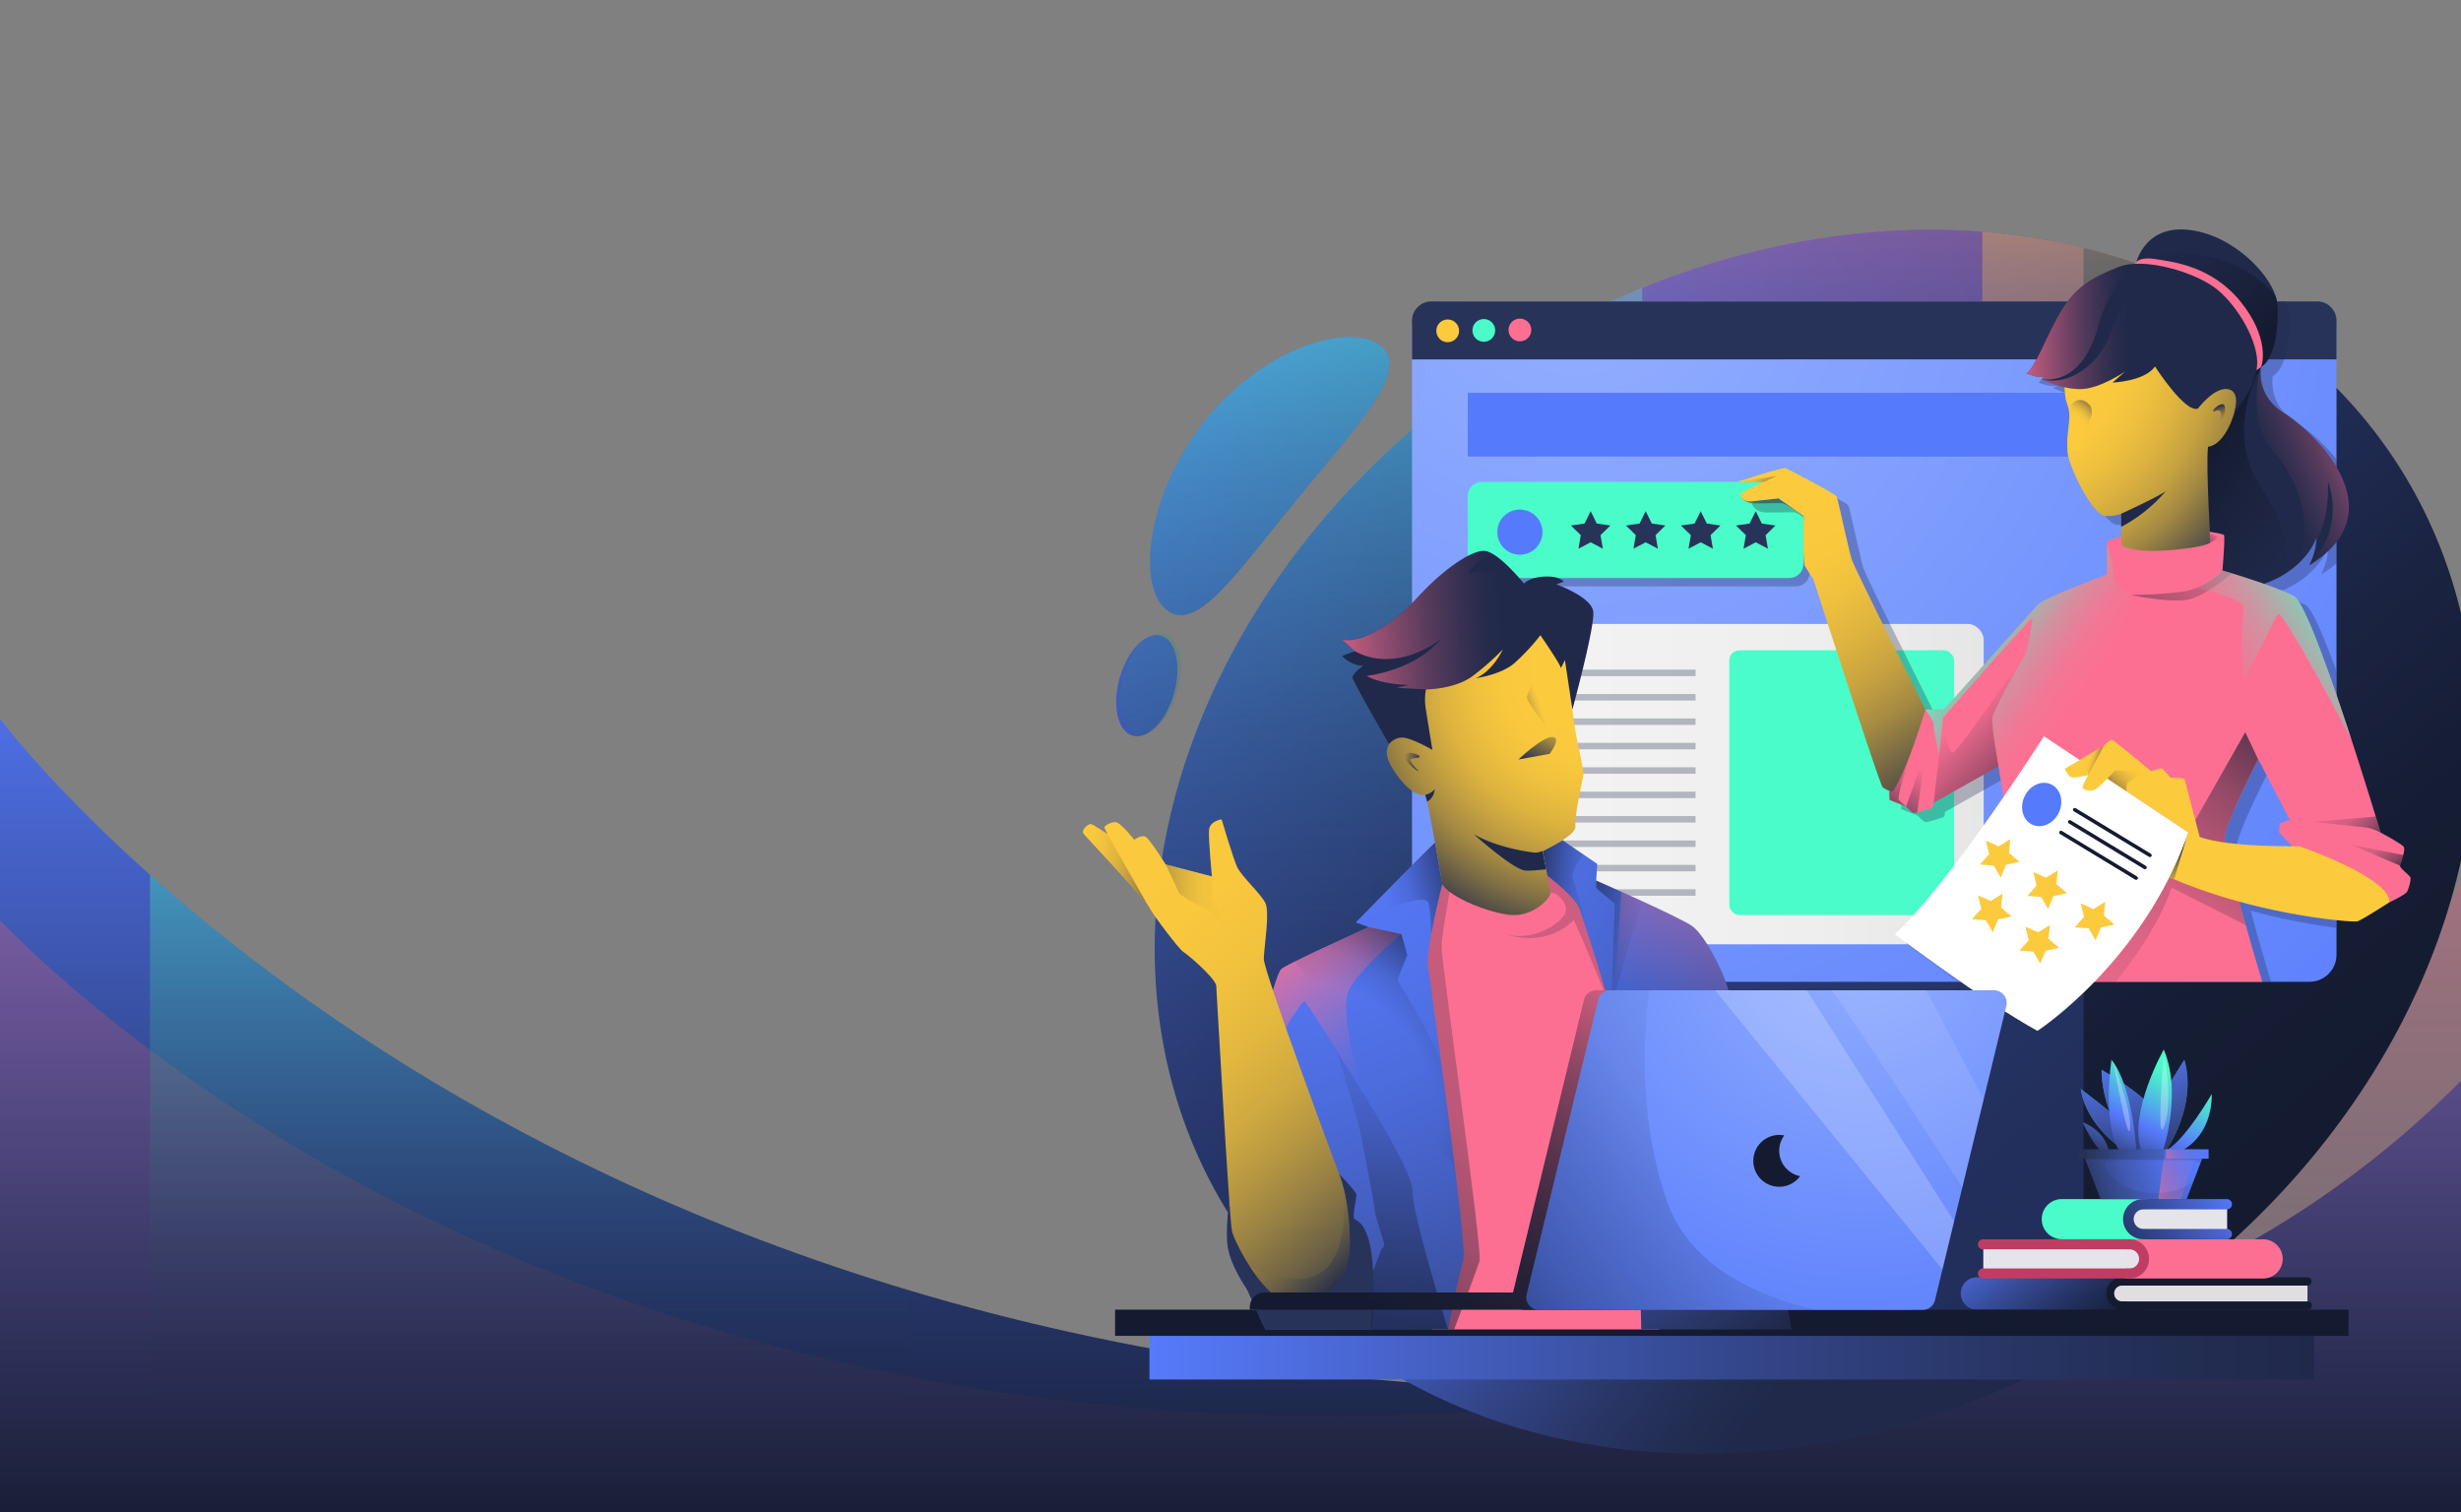 <svg xmlns="http://www.w3.org/2000/svg" xmlns:xlink="http://www.w3.org/1999/xlink" viewBox="0 0 1366 839.31"><rect x="0" y="0" width="1366" height="839.31" fill="#808080" stroke="none"/><defs><style>.cls-1,.cls-77{fill:none;}.cls-2{isolation:isolate;}.cls-3{clip-path:url(#clip-path);}.cls-4{fill:url(#linear-gradient);}.cls-5{fill:url(#linear-gradient-2);}.cls-10,.cls-6{mix-blend-mode:screen;}.cls-6{fill:url(#linear-gradient-3);}.cls-7{fill:url(#linear-gradient-4);}.cls-8{fill:url(#linear-gradient-5);}.cls-9{fill:url(#linear-gradient-6);}.cls-11{fill:url(#linear-gradient-7);}.cls-12{fill:url(#linear-gradient-8);}.cls-13{fill:url(#linear-gradient-9);}.cls-14{fill:url(#linear-gradient-10);}.cls-15{fill:url(#linear-gradient-11);}.cls-16{fill:#e0dee1;}.cls-17,.cls-18,.cls-20,.cls-21,.cls-22,.cls-23,.cls-27,.cls-28,.cls-29,.cls-30,.cls-31,.cls-32,.cls-33,.cls-34,.cls-35{fill-rule:evenodd;}.cls-17{fill:url(#linear-gradient-12);}.cls-18,.cls-26{fill:#141b30;}.cls-19{fill:#e6e4eb;}.cls-20,.cls-50{fill:#fc6f92;}.cls-21{fill:#bf3d63;}.cls-22,.cls-44{fill:#49fcc9;}.cls-23{fill:url(#linear-gradient-13);}.cls-24{fill:url(#linear-gradient-14);}.cls-25{fill:url(#linear-gradient-15);}.cls-27{fill:#17a450;}.cls-28{fill:url(#linear-gradient-16);}.cls-29{fill:url(#linear-gradient-17);}.cls-30{fill:url(#linear-gradient-18);}.cls-31{fill:url(#linear-gradient-19);}.cls-32{fill:url(#linear-gradient-20);}.cls-33{fill:url(#linear-gradient-21);}.cls-34{fill:url(#linear-gradient-22);}.cls-101,.cls-102,.cls-35,.cls-71{fill:#fff;}.cls-35,.cls-43,.cls-47{opacity:0.3;}.cls-101,.cls-102,.cls-35{mix-blend-mode:overlay;}.cls-36{fill:url(#linear-gradient-23);}.cls-37{fill:url(#linear-gradient-24);}.cls-38{fill:#1d1f23;}.cls-101,.cls-38{opacity:0.1;}.cls-39{fill:url(#linear-gradient-25);}.cls-40{fill:url(#linear-gradient-26);}.cls-41{fill:url(#radial-gradient);}.cls-42{fill:#283359;}.cls-43,.cls-48,.cls-65{fill:#20294a;}.cls-45{fill:url(#linear-gradient-27);}.cls-46{fill:#567afc;}.cls-49{fill:#fcca3d;}.cls-51{fill:url(#linear-gradient-28);}.cls-52{fill:url(#radial-gradient-2);}.cls-53{fill:url(#linear-gradient-29);}.cls-54{fill:url(#linear-gradient-30);}.cls-55{fill:url(#radial-gradient-3);}.cls-56{fill:url(#linear-gradient-31);}.cls-57{fill:url(#linear-gradient-32);}.cls-58{fill:url(#linear-gradient-33);}.cls-59{fill:url(#linear-gradient-34);}.cls-60{fill:url(#linear-gradient-35);}.cls-61{fill:url(#linear-gradient-36);}.cls-62{fill:url(#linear-gradient-37);}.cls-63{fill:url(#linear-gradient-38);}.cls-64{fill:url(#linear-gradient-39);}.cls-65{opacity:0.5;}.cls-66{fill:url(#linear-gradient-40);}.cls-67{fill:url(#linear-gradient-41);}.cls-68{fill:url(#linear-gradient-42);}.cls-69{fill:url(#linear-gradient-43);}.cls-70{fill:url(#linear-gradient-44);}.cls-72{fill:url(#linear-gradient-45);}.cls-73{fill:url(#linear-gradient-46);}.cls-74{fill:url(#linear-gradient-47);}.cls-75{fill:url(#linear-gradient-48);}.cls-76{fill:url(#linear-gradient-49);}.cls-77{stroke:#141b30;stroke-linecap:round;stroke-miterlimit:10;stroke-width:2px;}.cls-78{fill:url(#linear-gradient-50);}.cls-79{fill:url(#linear-gradient-51);}.cls-80{fill:url(#radial-gradient-4);}.cls-81{fill:url(#linear-gradient-52);}.cls-82{fill:url(#radial-gradient-6);}.cls-83{fill:url(#linear-gradient-53);}.cls-84{fill:url(#linear-gradient-54);}.cls-85{fill:url(#linear-gradient-55);}.cls-86{fill:url(#linear-gradient-56);}.cls-87{fill:url(#linear-gradient-57);}.cls-88{fill:url(#linear-gradient-58);}.cls-89{fill:url(#linear-gradient-59);}.cls-90{fill:url(#linear-gradient-60);}.cls-91{fill:url(#linear-gradient-61);}.cls-92{fill:url(#radial-gradient-7);}.cls-93{fill:url(#linear-gradient-62);}.cls-94{fill:url(#linear-gradient-63);}.cls-95{fill:url(#linear-gradient-64);}.cls-96{fill:url(#linear-gradient-65);}.cls-97{fill:url(#linear-gradient-66);}.cls-98{fill:url(#linear-gradient-67);}.cls-99{fill:url(#radial-gradient-8);}.cls-100{fill:url(#linear-gradient-68);}.cls-102{opacity:0.2;}</style><clipPath id="clip-path"><rect class="cls-1" width="1366" height="839.31"/></clipPath><linearGradient id="linear-gradient" x1="774.01" y1="243.61" x2="774.01" y2="1081.31" gradientUnits="userSpaceOnUse"><stop offset="0.11" stop-color="#567afc"/><stop offset="0.4" stop-color="#374e9d"/><stop offset="0.73" stop-color="#141b30"/></linearGradient><linearGradient id="linear-gradient-2" x1="702.11" y1="356.81" x2="702.11" y2="972.4" gradientUnits="userSpaceOnUse"><stop offset="0" stop-color="#fc6f92" stop-opacity="0.5"/><stop offset="0.16" stop-color="#dd6485" stop-opacity="0.45"/><stop offset="0.48" stop-color="#8a4662" stop-opacity="0.3"/><stop offset="0.87" stop-color="#141b30" stop-opacity="0.1"/></linearGradient><linearGradient id="linear-gradient-3" x1="293.94" y1="1006.69" x2="293.94" y2="415.14" gradientUnits="userSpaceOnUse"><stop offset="0.38" stop-color="#141b30" stop-opacity="0"/><stop offset="0.65" stop-color="#2e8b7c" stop-opacity="0.25"/><stop offset="0.88" stop-color="#42ddb4" stop-opacity="0.43"/><stop offset="1" stop-color="#49fcc9" stop-opacity="0.5"/></linearGradient><linearGradient id="linear-gradient-4" x1="628.33" y1="20.09" x2="1369.81" y2="894.7" gradientTransform="translate(420.92 -475.76) rotate(33.24)" gradientUnits="userSpaceOnUse"><stop offset="0.11" stop-color="#567afc"/><stop offset="0.2" stop-color="#4664cc"/><stop offset="0.3" stop-color="#374e9d"/><stop offset="0.4" stop-color="#2b3b76"/><stop offset="0.5" stop-color="#212d57"/><stop offset="0.6" stop-color="#1a2341"/><stop offset="0.69" stop-color="#151d34"/><stop offset="0.78" stop-color="#141b30"/></linearGradient><linearGradient id="linear-gradient-5" x1="553.16" y1="83.82" x2="1294.64" y2="958.43" gradientTransform="matrix(1, 0, 0, 1, 0, 0)" xlink:href="#linear-gradient-4"/><linearGradient id="linear-gradient-6" x1="456.87" y1="165.46" x2="1198.35" y2="1040.06" gradientTransform="translate(830.43 -337.87) rotate(74.25)" xlink:href="#linear-gradient-4"/><linearGradient id="linear-gradient-7" x1="776.2" y1="895.48" x2="776.2" y2="93.02" gradientUnits="userSpaceOnUse"><stop offset="0.27" stop-color="#141b30" stop-opacity="0"/><stop offset="0.37" stop-color="#192f3d" stop-opacity="0.04"/><stop offset="0.55" stop-color="#256361" stop-opacity="0.16"/><stop offset="0.78" stop-color="#39b89a" stop-opacity="0.35"/><stop offset="0.94" stop-color="#49fcc9" stop-opacity="0.5"/></linearGradient><linearGradient id="linear-gradient-8" x1="704.81" y1="895.48" x2="704.81" y2="93.02" xlink:href="#linear-gradient-7"/><linearGradient id="linear-gradient-9" x1="638.37" y1="895.48" x2="638.37" y2="93.02" gradientTransform="translate(830.43 -337.87) rotate(74.25)" xlink:href="#linear-gradient-7"/><linearGradient id="linear-gradient-10" x1="989.07" y1="64.13" x2="989.07" y2="788.89" gradientUnits="userSpaceOnUse"><stop offset="0" stop-color="#fc6f92" stop-opacity="0.5"/><stop offset="0.05" stop-color="#e471a1" stop-opacity="0.46"/><stop offset="0.17" stop-color="#b174c2" stop-opacity="0.36"/><stop offset="0.29" stop-color="#8977db" stop-opacity="0.29"/><stop offset="0.41" stop-color="#6d79ee" stop-opacity="0.24"/><stop offset="0.54" stop-color="#5c7af8" stop-opacity="0.21"/><stop offset="0.68" stop-color="#567afc" stop-opacity="0.2"/></linearGradient><linearGradient id="linear-gradient-11" x1="1185.68" y1="7.96" x2="1185.68" y2="688.95" gradientUnits="userSpaceOnUse"><stop offset="0.01" stop-color="#fbc93d" stop-opacity="0.7"/><stop offset="0.04" stop-color="#fbc93d" stop-opacity="0.62"/><stop offset="0.12" stop-color="#fbc93d" stop-opacity="0.45"/><stop offset="0.2" stop-color="#fcca3d" stop-opacity="0.31"/><stop offset="0.29" stop-color="#fcca3d" stop-opacity="0.2"/><stop offset="0.38" stop-color="#fcca3d" stop-opacity="0.11"/><stop offset="0.48" stop-color="#fcca3d" stop-opacity="0.05"/><stop offset="0.59" stop-color="#fcca3d" stop-opacity="0.01"/><stop offset="0.76" stop-color="#fcca3d" stop-opacity="0"/></linearGradient><linearGradient id="linear-gradient-12" x1="1098.94" y1="666.56" x2="1167.47" y2="760.36" gradientUnits="userSpaceOnUse"><stop offset="0.11" stop-color="#567afc"/><stop offset="0.26" stop-color="#4663cb"/><stop offset="0.48" stop-color="#314589"/><stop offset="0.67" stop-color="#212e59"/><stop offset="0.81" stop-color="#18203b"/><stop offset="0.89" stop-color="#141b30"/></linearGradient><linearGradient id="linear-gradient-13" x1="1247.66" y1="651.53" x2="1143.76" y2="724.11" xlink:href="#linear-gradient-12"/><linearGradient id="linear-gradient-14" x1="782.18" y1="611.56" x2="987.77" y2="771.09" gradientUnits="userSpaceOnUse"><stop offset="0" stop-color="#567afc"/><stop offset="0.02" stop-color="#5578f7"/><stop offset="0.28" stop-color="#425cba"/><stop offset="0.51" stop-color="#33468a"/><stop offset="0.72" stop-color="#293667"/><stop offset="0.89" stop-color="#222d52"/><stop offset="1" stop-color="#20294a"/></linearGradient><linearGradient id="linear-gradient-15" x1="638.01" y1="749.98" x2="1284.52" y2="749.98" xlink:href="#linear-gradient-14"/><linearGradient id="linear-gradient-16" x1="1211.28" y1="649.86" x2="1178.42" y2="527.41" gradientUnits="userSpaceOnUse"><stop offset="0.04" stop-color="#283359"/><stop offset="0.27" stop-color="#3d53a2"/><stop offset="0.49" stop-color="#4f6fe3"/><stop offset="0.59" stop-color="#567afc"/><stop offset="0.68" stop-color="#539bef"/><stop offset="0.83" stop-color="#4dcfda"/><stop offset="0.94" stop-color="#4af0ce"/><stop offset="1" stop-color="#49fcc9"/></linearGradient><linearGradient id="linear-gradient-17" x1="1193.98" y1="654.5" x2="1161.12" y2="532.05" xlink:href="#linear-gradient-16"/><linearGradient id="linear-gradient-18" x1="1183.81" y1="657.23" x2="1150.95" y2="534.77" xlink:href="#linear-gradient-16"/><linearGradient id="linear-gradient-19" x1="1181.33" y1="651.94" x2="1208.01" y2="594.93" gradientUnits="userSpaceOnUse"><stop offset="0.04" stop-color="#283359"/><stop offset="0.21" stop-color="#3d53a2"/><stop offset="0.37" stop-color="#4f6fe3"/><stop offset="0.45" stop-color="#567afc"/><stop offset="0.57" stop-color="#539bef"/><stop offset="0.77" stop-color="#4dcfda"/><stop offset="0.92" stop-color="#4af0ce"/><stop offset="1" stop-color="#49fcc9"/></linearGradient><linearGradient id="linear-gradient-20" x1="1164.54" y1="644.08" x2="1191.22" y2="587.07" xlink:href="#linear-gradient-19"/><linearGradient id="linear-gradient-21" x1="1199.68" y1="660.53" x2="1226.37" y2="603.52" xlink:href="#linear-gradient-19"/><linearGradient id="linear-gradient-22" x1="1158.45" y1="641.24" x2="1185.13" y2="584.22" xlink:href="#linear-gradient-19"/><linearGradient id="linear-gradient-23" x1="1150.43" y1="666.12" x2="1218.4" y2="643.37" gradientUnits="userSpaceOnUse"><stop offset="0.04" stop-color="#283359"/><stop offset="0.24" stop-color="#344685"/><stop offset="0.49" stop-color="#435cb8"/><stop offset="0.71" stop-color="#4d6cdd"/><stop offset="0.89" stop-color="#5476f4"/><stop offset="1" stop-color="#567afc"/></linearGradient><linearGradient id="linear-gradient-24" x1="1243.26" y1="641.51" x2="1185.96" y2="661.17" gradientUnits="userSpaceOnUse"><stop offset="0" stop-color="#567afc" stop-opacity="0"/><stop offset="0.09" stop-color="#5b7af9" stop-opacity="0.03"/><stop offset="0.22" stop-color="#6979f0" stop-opacity="0.12"/><stop offset="0.38" stop-color="#8077e1" stop-opacity="0.25"/><stop offset="0.57" stop-color="#a075cd" stop-opacity="0.45"/><stop offset="0.77" stop-color="#c972b3" stop-opacity="0.69"/><stop offset="0.99" stop-color="#fa6f93" stop-opacity="0.99"/><stop offset="1" stop-color="#fc6f92"/></linearGradient><linearGradient id="linear-gradient-25" x1="1153.77" y1="640.56" x2="1225.9" y2="640.56" xlink:href="#linear-gradient-23"/><linearGradient id="linear-gradient-26" x1="1227.74" y1="634.33" x2="1197.22" y2="646.13" xlink:href="#linear-gradient-24"/><radialGradient id="radial-gradient" cx="873.36" cy="140.52" r="705.65" gradientUnits="userSpaceOnUse"><stop offset="0" stop-color="#94b0ff"/><stop offset="0.66" stop-color="#688afd"/><stop offset="1" stop-color="#567afc"/></radialGradient><linearGradient id="linear-gradient-27" x1="814.69" y1="435.26" x2="1101.05" y2="435.26" gradientUnits="userSpaceOnUse"><stop offset="0.23" stop-color="#f2f2f2"/><stop offset="0.67" stop-color="#eee"/><stop offset="1" stop-color="#e6e6e6"/></linearGradient><linearGradient id="linear-gradient-28" x1="1296.79" y1="301.4" x2="1217.37" y2="243.33" gradientUnits="userSpaceOnUse"><stop offset="0.04" stop-color="#141b30" stop-opacity="0"/><stop offset="0.27" stop-color="#141b30" stop-opacity="0.13"/><stop offset="0.6" stop-color="#141b30" stop-opacity="0.5"/><stop offset="0.92" stop-color="#141b30"/></linearGradient><radialGradient id="radial-gradient-2" cx="1103.67" cy="186.6" r="181.4" gradientUnits="userSpaceOnUse"><stop offset="0.32" stop-color="#fcca3d"/><stop offset="0.43" stop-color="#f9c83d"/><stop offset="0.52" stop-color="#eec03e"/><stop offset="0.61" stop-color="#ddb33f"/><stop offset="0.7" stop-color="#c5a140"/><stop offset="0.78" stop-color="#a58a42"/><stop offset="0.85" stop-color="#7e6e44"/><stop offset="0.93" stop-color="#524d47"/><stop offset="1" stop-color="#20294a"/></radialGradient><linearGradient id="linear-gradient-29" x1="1185.07" y1="130.04" x2="1256.23" y2="200.44" xlink:href="#linear-gradient-28"/><linearGradient id="linear-gradient-30" x1="1235.63" y1="239.62" x2="1231.13" y2="225.02" gradientUnits="userSpaceOnUse"><stop offset="0" stop-color="#fcca3d" stop-opacity="0"/><stop offset="0.26" stop-color="#d1aa40" stop-opacity="0.2"/><stop offset="0.75" stop-color="#605846" stop-opacity="0.71"/><stop offset="1" stop-color="#20294a"/></linearGradient><radialGradient id="radial-gradient-3" cx="1137.09" cy="245.75" r="37.08" gradientTransform="matrix(1, -0.01, 0.02, 1.02, -3.62, 10.81)" gradientUnits="userSpaceOnUse"><stop offset="0.59" stop-color="#fcca3d"/><stop offset="0.66" stop-color="#f9c83d"/><stop offset="0.72" stop-color="#eec03e"/><stop offset="0.77" stop-color="#ddb33f"/><stop offset="0.82" stop-color="#c5a140"/><stop offset="0.87" stop-color="#a58a42"/><stop offset="0.91" stop-color="#7e6e44"/><stop offset="0.96" stop-color="#524d47"/><stop offset="1" stop-color="#20294a"/></radialGradient><linearGradient id="linear-gradient-31" x1="1216.32" y1="282.37" x2="1335.4" y2="228.07" gradientUnits="userSpaceOnUse"><stop offset="0.34" stop-color="#fc6f92" stop-opacity="0"/><stop offset="0.4" stop-color="#fc6f92" stop-opacity="0.03"/><stop offset="0.48" stop-color="#fc6f92" stop-opacity="0.12"/><stop offset="0.58" stop-color="#fc6f92" stop-opacity="0.26"/><stop offset="0.69" stop-color="#fc6f92" stop-opacity="0.46"/><stop offset="0.82" stop-color="#fb6f91" stop-opacity="0.71"/><stop offset="0.95" stop-color="#fb6f91"/></linearGradient><linearGradient id="linear-gradient-32" x1="1221.27" y1="176.69" x2="1105.74" y2="180.25" xlink:href="#linear-gradient-31"/><linearGradient id="linear-gradient-33" x1="1221.47" y1="183.39" x2="1105.95" y2="186.95" xlink:href="#linear-gradient-31"/><linearGradient id="linear-gradient-34" x1="1175.75" y1="553.32" x2="1284.45" y2="408.95" gradientUnits="userSpaceOnUse"><stop offset="0.05" stop-color="#141b30" stop-opacity="0.1"/><stop offset="0.38" stop-color="#141b30" stop-opacity="0.19"/><stop offset="0.71" stop-color="#141b30" stop-opacity="0.45"/><stop offset="1" stop-color="#141b30" stop-opacity="0.8"/></linearGradient><linearGradient id="linear-gradient-35" x1="1058.08" y1="361" x2="1141.49" y2="446.94" gradientUnits="userSpaceOnUse"><stop offset="0.4" stop-color="#141b30" stop-opacity="0"/><stop offset="0.64" stop-color="#141b30" stop-opacity="0.35"/><stop offset="1" stop-color="#141b30"/></linearGradient><linearGradient id="linear-gradient-36" x1="1284.29" y1="433.32" x2="1314.77" y2="471.94" gradientUnits="userSpaceOnUse"><stop offset="0.41" stop-color="#141b30" stop-opacity="0.1"/><stop offset="0.61" stop-color="#141b30" stop-opacity="0.19"/><stop offset="0.82" stop-color="#141b30" stop-opacity="0.45"/><stop offset="1" stop-color="#141b30" stop-opacity="0.8"/></linearGradient><linearGradient id="linear-gradient-37" x1="1301.74" y1="449.59" x2="1330.52" y2="486.06" xlink:href="#linear-gradient-36"/><linearGradient id="linear-gradient-38" x1="1080.53" y1="397.07" x2="1033.49" y2="461.95" xlink:href="#linear-gradient-35"/><linearGradient id="linear-gradient-39" x1="1088.98" y1="403.19" x2="1041.94" y2="468.07" xlink:href="#linear-gradient-35"/><linearGradient id="linear-gradient-40" x1="939.32" y1="218.89" x2="1089.3" y2="440.77" xlink:href="#radial-gradient-2"/><linearGradient id="linear-gradient-41" x1="1232.36" y1="293.95" x2="1221.78" y2="304.06" xlink:href="#linear-gradient-34"/><linearGradient id="linear-gradient-42" x1="1254.89" y1="282.05" x2="1156.52" y2="376.07" xlink:href="#linear-gradient-34"/><linearGradient id="linear-gradient-43" x1="1174.51" y1="420.96" x2="1332.07" y2="325.75" gradientUnits="userSpaceOnUse"><stop offset="0.32" stop-color="#49fcc9" stop-opacity="0"/><stop offset="0.39" stop-color="#49fcc9" stop-opacity="0.02"/><stop offset="0.45" stop-color="#49fcc9" stop-opacity="0.06"/><stop offset="0.51" stop-color="#49fcc9" stop-opacity="0.14"/><stop offset="0.58" stop-color="#49fcc9" stop-opacity="0.25"/><stop offset="0.64" stop-color="#49fcc9" stop-opacity="0.4"/><stop offset="0.7" stop-color="#49fcc9" stop-opacity="0.57"/><stop offset="0.76" stop-color="#49fcc9" stop-opacity="0.77"/><stop offset="0.82" stop-color="#49fcc9"/></linearGradient><linearGradient id="linear-gradient-44" x1="1189.21" y1="424.14" x2="1067.32" y2="335.1" xlink:href="#linear-gradient-43"/><linearGradient id="linear-gradient-45" x1="969.48" y1="68.26" x2="2064.69" y2="1688.51" xlink:href="#radial-gradient-2"/><linearGradient id="linear-gradient-46" x1="1218.83" y1="508.4" x2="1207.32" y2="470.76" gradientUnits="userSpaceOnUse"><stop offset="0.32" stop-color="#fcca3d"/><stop offset="0.39" stop-color="#f6c53d"/><stop offset="0.48" stop-color="#e4b93e"/><stop offset="0.59" stop-color="#c7a340"/><stop offset="0.71" stop-color="#9f8643"/><stop offset="0.84" stop-color="#6b6046"/><stop offset="0.97" stop-color="#2d3349"/><stop offset="1" stop-color="#20294a"/></linearGradient><linearGradient id="linear-gradient-47" x1="1150.71" y1="417.94" x2="1167.1" y2="423.46" gradientUnits="userSpaceOnUse"><stop offset="0.49" stop-color="#fcca3d"/><stop offset="0.57" stop-color="#f9c83d"/><stop offset="0.65" stop-color="#eec03e"/><stop offset="0.71" stop-color="#ddb33f"/><stop offset="0.77" stop-color="#c5a140"/><stop offset="0.83" stop-color="#a58a42"/><stop offset="0.89" stop-color="#7e6e44"/><stop offset="0.95" stop-color="#524d47"/><stop offset="1" stop-color="#20294a"/></linearGradient><linearGradient id="linear-gradient-48" x1="1192.1" y1="418.52" x2="1170.05" y2="443.51" gradientUnits="userSpaceOnUse"><stop offset="0.24" stop-color="#fcca3d"/><stop offset="0.37" stop-color="#f9c83d"/><stop offset="0.47" stop-color="#eec03e"/><stop offset="0.57" stop-color="#ddb33f"/><stop offset="0.66" stop-color="#c5a140"/><stop offset="0.75" stop-color="#a58a42"/><stop offset="0.84" stop-color="#7e6e44"/><stop offset="0.92" stop-color="#524d47"/><stop offset="1" stop-color="#20294a"/></linearGradient><linearGradient id="linear-gradient-49" x1="968.91" y1="255.26" x2="980.43" y2="274.93" xlink:href="#linear-gradient-48"/><linearGradient id="linear-gradient-50" x1="935.5" y1="454.7" x2="674.86" y2="764.77" gradientUnits="userSpaceOnUse"><stop offset="0.25" stop-color="#141b30" stop-opacity="0.2"/><stop offset="0.51" stop-color="#141b30" stop-opacity="0.27"/><stop offset="0.73" stop-color="#141b30" stop-opacity="0.49"/><stop offset="0.94" stop-color="#141b30" stop-opacity="0.86"/><stop offset="1" stop-color="#141b30"/></linearGradient><linearGradient id="linear-gradient-51" x1="945.41" y1="463.04" x2="684.77" y2="773.11" xlink:href="#linear-gradient-50"/><radialGradient id="radial-gradient-4" cx="701.47" cy="423.63" r="425.28" gradientUnits="userSpaceOnUse"><stop offset="0" stop-color="#567afc"/><stop offset="0.17" stop-color="#5578f8"/><stop offset="0.32" stop-color="#5273ed"/><stop offset="0.46" stop-color="#4c6bdb"/><stop offset="0.6" stop-color="#445fc1"/><stop offset="0.74" stop-color="#3a509f"/><stop offset="0.88" stop-color="#2e3d77"/><stop offset="1" stop-color="#20294a"/></radialGradient><linearGradient id="linear-gradient-52" x1="774.18" y1="611.66" x2="705.65" y2="521.78" gradientUnits="userSpaceOnUse"><stop offset="0.14" stop-color="#fc6f92" stop-opacity="0"/><stop offset="0.22" stop-color="#fc6f92" stop-opacity="0.03"/><stop offset="0.33" stop-color="#fc6f92" stop-opacity="0.12"/><stop offset="0.47" stop-color="#fc6f92" stop-opacity="0.26"/><stop offset="0.64" stop-color="#fc6f92" stop-opacity="0.46"/><stop offset="0.82" stop-color="#fb6f91" stop-opacity="0.71"/><stop offset="1" stop-color="#fb6f91"/></linearGradient><radialGradient id="radial-gradient-6" cx="748.66" cy="601.14" r="143.81" gradientTransform="translate(881.87 1446.64) rotate(-127.95) scale(1 0.69)" gradientUnits="userSpaceOnUse"><stop offset="0.43" stop-color="#141b30" stop-opacity="0"/><stop offset="0.58" stop-color="#141b30" stop-opacity="0.13"/><stop offset="0.79" stop-color="#141b30" stop-opacity="0.5"/><stop offset="1" stop-color="#141b30"/></radialGradient><linearGradient id="linear-gradient-53" x1="799.52" y1="535.19" x2="756.83" y2="736.85" gradientUnits="userSpaceOnUse"><stop offset="0.11" stop-color="#141b30" stop-opacity="0"/><stop offset="0.44" stop-color="#141b30" stop-opacity="0.13"/><stop offset="0.9" stop-color="#141b30" stop-opacity="0.5"/><stop offset="1" stop-color="#141b30" stop-opacity="0.6"/></linearGradient><linearGradient id="linear-gradient-54" x1="541.26" y1="405.85" x2="785.61" y2="699.07" gradientUnits="userSpaceOnUse"><stop offset="0.2" stop-color="#fcca3d"/><stop offset="0.4" stop-color="#fac83d"/><stop offset="0.51" stop-color="#f1c23e"/><stop offset="0.6" stop-color="#e3b83e"/><stop offset="0.69" stop-color="#cfa940"/><stop offset="0.76" stop-color="#b59641"/><stop offset="0.83" stop-color="#957f43"/><stop offset="0.9" stop-color="#6f6345"/><stop offset="0.96" stop-color="#444348"/><stop offset="1" stop-color="#20294a"/></linearGradient><linearGradient id="linear-gradient-55" x1="579.46" y1="471.8" x2="652.67" y2="485.66" gradientUnits="userSpaceOnUse"><stop offset="0.2" stop-color="#fcca3d"/><stop offset="0.33" stop-color="#f9c83d"/><stop offset="0.44" stop-color="#eec03e"/><stop offset="0.55" stop-color="#ddb33f"/><stop offset="0.64" stop-color="#c5a140"/><stop offset="0.74" stop-color="#a58a42"/><stop offset="0.83" stop-color="#7e6e44"/><stop offset="0.92" stop-color="#524d47"/><stop offset="1" stop-color="#20294a"/></linearGradient><linearGradient id="linear-gradient-56" x1="711.16" y1="499.02" x2="626.9" y2="497.89" gradientUnits="userSpaceOnUse"><stop offset="0.17" stop-color="#fcca3d" stop-opacity="0"/><stop offset="0.36" stop-color="#efc03e" stop-opacity="0.06"/><stop offset="0.55" stop-color="#c7a440" stop-opacity="0.24"/><stop offset="0.76" stop-color="#867444" stop-opacity="0.53"/><stop offset="0.98" stop-color="#2c3249" stop-opacity="0.95"/><stop offset="1" stop-color="#20294a"/></linearGradient><linearGradient id="linear-gradient-57" x1="680.49" y1="642.06" x2="748.27" y2="711.34" gradientUnits="userSpaceOnUse"><stop offset="0.17" stop-color="#fcca3d" stop-opacity="0"/><stop offset="1" stop-color="#20294a"/></linearGradient><linearGradient id="linear-gradient-58" x1="731.34" y1="510.14" x2="820.09" y2="486.54" gradientTransform="matrix(1, 0, 0, 1, 0, 0)" xlink:href="#radial-gradient-6"/><linearGradient id="linear-gradient-59" x1="910.77" y1="509.71" x2="843.36" y2="502.22" gradientTransform="matrix(1, 0, 0, 1, 0, 0)" xlink:href="#radial-gradient-6"/><linearGradient id="linear-gradient-60" x1="946.83" y1="545.6" x2="861.17" y2="531.56" gradientTransform="matrix(1, 0, 0, 1, 0, 0)" xlink:href="#radial-gradient-6"/><linearGradient id="linear-gradient-61" x1="855.46" y1="709.93" x2="1001.51" y2="383.01" gradientUnits="userSpaceOnUse"><stop offset="0.47" stop-color="#fc6f92" stop-opacity="0"/><stop offset="0.48" stop-color="#fc6f92" stop-opacity="0.03"/><stop offset="0.63" stop-color="#fc6f92" stop-opacity="0.37"/><stop offset="0.76" stop-color="#fb6f91" stop-opacity="0.64"/><stop offset="0.87" stop-color="#fb6f91" stop-opacity="0.83"/><stop offset="0.95" stop-color="#fb6f91" stop-opacity="0.95"/><stop offset="1" stop-color="#fb6f91"/></linearGradient><radialGradient id="radial-gradient-7" cx="885.72" cy="373.08" r="157.02" xlink:href="#linear-gradient-55"/><linearGradient id="linear-gradient-62" x1="863.03" y1="399.21" x2="848.24" y2="426.27" gradientUnits="userSpaceOnUse"><stop offset="0" stop-color="#fcca3d"/><stop offset="0.21" stop-color="#c7a440"/><stop offset="0.6" stop-color="#6e6245"/><stop offset="0.87" stop-color="#363949"/><stop offset="1" stop-color="#20294a"/></linearGradient><linearGradient id="linear-gradient-63" x1="866.71" y1="389.47" x2="835.39" y2="400.01" gradientUnits="userSpaceOnUse"><stop offset="0.35" stop-color="#fcca3d"/><stop offset="0.42" stop-color="#edbf3e"/><stop offset="0.55" stop-color="#c7a340"/><stop offset="0.73" stop-color="#897644"/><stop offset="0.95" stop-color="#353849"/><stop offset="1" stop-color="#20294a"/></linearGradient><linearGradient id="linear-gradient-64" x1="773.37" y1="419.61" x2="789.52" y2="424.11" xlink:href="#linear-gradient-62"/><linearGradient id="linear-gradient-65" x1="894.14" y1="338.88" x2="717.38" y2="349.74" xlink:href="#linear-gradient-31"/><linearGradient id="linear-gradient-66" x1="920.61" y1="533.3" x2="758.83" y2="780.08" gradientUnits="userSpaceOnUse"><stop offset="0" stop-color="#fc6f92"/><stop offset="0.02" stop-color="#f16b8d"/><stop offset="0.15" stop-color="#b75675"/><stop offset="0.27" stop-color="#854460"/><stop offset="0.4" stop-color="#5c354f"/><stop offset="0.51" stop-color="#3d2a41"/><stop offset="0.63" stop-color="#262238"/><stop offset="0.74" stop-color="#191d32"/><stop offset="0.84" stop-color="#141b30"/></linearGradient><linearGradient id="linear-gradient-67" x1="1005.22" y1="588.7" x2="843.44" y2="835.49" xlink:href="#linear-gradient-66"/><radialGradient id="radial-gradient-8" cx="1032.84" cy="511.68" r="285.75" xlink:href="#radial-gradient"/><linearGradient id="linear-gradient-68" x1="1042.14" y1="574.27" x2="833.18" y2="719.2" gradientUnits="userSpaceOnUse"><stop offset="0.16" stop-color="#141b30" stop-opacity="0"/><stop offset="0.5" stop-color="#141b30" stop-opacity="0.09"/><stop offset="0.87" stop-color="#141b30" stop-opacity="0.36"/><stop offset="1" stop-color="#141b30" stop-opacity="0.5"/></linearGradient></defs><g class="cls-2"><g id="Layer_1" data-name="Layer 1"><g class="cls-3"><path class="cls-4" d="M-2.7,395.56S271.93,771.9,900.85,771.9s649.87-599.57,649.87-599.57V841.08H-2.7Z"/><path class="cls-5" d="M-17.37,492.12S255.39,823.45,838,782.38c631-44.49,582.8-553.29,582.8-553.29v612H-17.37Z"/><path class="cls-6" d="M83.26,485.59V841.08H504.63V716.22C301.76,655.47,163.56,557.32,83.26,485.59Z"/><ellipse class="cls-7" cx="1007.36" cy="467.17" rx="385.39" ry="317.95" transform="translate(-91.25 628.64) rotate(-33.24)"/><path class="cls-8" d="M718.28,279.13c-33,40.35-54.43,72.74-71,59.19s-10.53-65.6,22.46-105.95,80.44-53.72,97-40.17S751.27,238.78,718.28,279.13Z"/><ellipse class="cls-9" cx="638.37" cy="379.54" rx="28.93" ry="15.73" transform="matrix(0.27, -0.96, 0.96, 0.27, 99.84, 890.96)"/><g class="cls-10"><path class="cls-11" d="M833.07,201.24C655.05,317.92,588.77,531.56,685,678.43c49.71,75.84,133.05,119,226.54,127V159.84A465,465,0,0,0,833.07,201.24Z"/><path class="cls-12" d="M647.27,338.32c16.58,13.55,38-18.84,71-59.19s65-73.38,48.46-86.93-64-.18-97,40.17S630.7,324.77,647.27,338.32Z"/><ellipse class="cls-13" cx="638.37" cy="379.54" rx="28.93" ry="15.73" transform="translate(99.84 890.96) rotate(-74.25)"/></g><path class="cls-14" d="M833.07,201.24Q827.3,205,821.68,209V785.59c99.31,37.06,223.83,26.11,334.79-37.09v-611C1056.19,113.1,937.06,133.08,833.07,201.24Z"/><path class="cls-15" d="M1271.06,656.77V192.15c-47.29-37.09-106.71-58.53-170.76-63.5v647a467.39,467.39,0,0,0,170.76-118.89Z"/><rect class="cls-16" x="1164.86" y="712.67" width="115.92" height="10.63"/><path class="cls-17" d="M1179.14,713.6a2.3,2.3,0,1,0,0-4.6h-81.89a8.94,8.94,0,0,0-6.33,2.64h0a9,9,0,0,0,6.34,15.31h81.89a2.3,2.3,0,1,0,0-4.59h-3.75a14.06,14.06,0,0,1-1.8-1.57,4.84,4.84,0,0,1-1.69-3.62,5.58,5.58,0,0,1,2.16-3.58Z"/><path class="cls-18" d="M1280.78,713.6a2.3,2.3,0,0,0,0-4.6h-102.7a9,9,0,0,0-6.34,2.64h0a9,9,0,0,0,6.35,15.31h102.7a2.3,2.3,0,1,0,0-4.59h-102.7a4.39,4.39,0,1,1,0-8.77Z"/><rect class="cls-19" x="1100.85" y="692.34" width="97.19" height="12.9"/><path class="cls-20" d="M1180.72,693.47a2.79,2.79,0,1,1,0-5.57h75.46a10.86,10.86,0,0,1,7.69,3.19v0a10.9,10.9,0,0,1-7.7,18.58h-75.46a2.79,2.79,0,1,1,0-5.57h4.55a17.94,17.94,0,0,0,2.19-1.91c1.28-1.33,2.19-2.85,2-4.39a6.76,6.76,0,0,0-2.62-4.35Z"/><path class="cls-21" d="M1100.85,693.47a2.79,2.79,0,1,1,0-5.57H1182a10.84,10.84,0,0,1,7.68,3.19v0a10.9,10.9,0,0,1-7.69,18.58h-81.16a2.79,2.79,0,1,1,0-5.57H1182a5.36,5.36,0,0,0,5.32-5.33,5.33,5.33,0,0,0-5.32-5.32Z"/><rect class="cls-19" x="1173.12" y="670.15" width="63.07" height="13.2"/><path class="cls-22" d="M1190.85,671.3a2.86,2.86,0,0,0,0-5.71h-46.5a11.1,11.1,0,0,0-7.86,3.28h0a11.16,11.16,0,0,0,7.87,19h46.5a2.86,2.86,0,0,0,0-5.71h-4.66a17.91,17.91,0,0,1-2.24-1.94c-1.31-1.37-2.25-2.93-2.1-4.5a6.94,6.94,0,0,1,2.69-4.45Z"/><path class="cls-23" d="M1236.19,671.3a2.86,2.86,0,0,0,0-5.71h-46.66a11.12,11.12,0,0,0-7.87,3.28h0a11.16,11.16,0,0,0,7.88,19h46.66a2.86,2.86,0,0,0,0-5.71h-46.66a5.45,5.45,0,0,1,0-10.89Z"/><g id="table"><path class="cls-24" d="M1161.64,745.5H748C854.52,825.73,1019.75,828.74,1161.64,745.5Z"/><rect class="cls-25" x="638.01" y="734.24" width="646.51" height="31.49"/><rect class="cls-26" x="618.93" y="726.96" width="684.67" height="14.54"/></g><g id="plant"><path class="cls-27" d="M1202.34,638.54s17.43-24.68,10.11-50.26c0,0-18.41,28.6-20.92,36.65s-1,13.61-1,13.61Z"/><path class="cls-27" d="M1182.29,638.54s-15.79-21.15-15.79-44.71c0,0,22,12.38,29.15,22.36s2.08,22.35,2.08,22.35Z"/><path class="cls-27" d="M1179.13,638.54s-20.82-12.66-24.22-34.11c0,0,30.65,22.81,38.84,34.11Z"/><path class="cls-28" d="M1202.34,638.54s17.43-24.68,10.11-50.26c0,0-18.41,28.6-20.92,36.65s-1,13.61-1,13.61Z"/><path class="cls-29" d="M1182.29,638.54s-15.79-21.15-15.79-44.71c0,0,22,12.38,29.15,22.36s2.08,22.35,2.08,22.35Z"/><path class="cls-30" d="M1179.13,638.54s-20.82-12.66-24.22-34.11c0,0,30.65,22.81,38.84,34.11Z"/><path class="cls-31" d="M1200.66,638.52s10.65-31.85.36-55.94c0,0-19.64,34.67-12.57,55.94Z"/><path class="cls-32" d="M1185.8,638.52s-2.09-36.15-13.8-50.24c0,0-5.28,33.52,4.07,50.26Z"/><path class="cls-33" d="M1211.19,638.52s16.48-7.14,16.48-31.25c0,0-14.83,25.76-25.33,31.27Z"/><path class="cls-34" d="M1170.51,639s-1.22-10.72-14.5-16.11c0,0,4.49,10.59,10.49,16.6Z"/><path class="cls-35" d="M1201,584.48s5.46,25.47.46,40.14S1201,584.48,1201,584.48Z"/><path class="cls-35" d="M1173,589.56s10.24,26.08,9.33,36.77S1173,589.56,1173,589.56Z"/><polygon class="cls-36" points="1157.33 643.17 1165.97 665.59 1189.83 665.59 1213.69 665.59 1222.34 643.17 1157.33 643.17"/><polygon class="cls-37" points="1218.02 643.17 1210.52 665.59 1198.01 665.59 1200.96 643.17 1218.02 643.17"/><path class="cls-38" d="M1222.34,643.17h-65l8.64,22.42h47.72l4-10.23c-5.14,4.25-12.91,6.95-21.6,6.95-13.87,0-25.38-6.89-27.61-15.93-.2-1.31,1.41-2.35,13-2.35h31.26c3.77,0,8.86.44,8.46,2.25Z"/><rect class="cls-39" x="1153.77" y="637.94" width="72.13" height="5.23"/><rect class="cls-38" x="1153.77" y="637.94" width="47.29" height="5.23"/><rect class="cls-40" x="1202.18" y="637.94" width="18.92" height="5.23"/></g><g id="web"><rect class="cls-41" x="783.75" y="167.3" width="513.15" height="377.66" rx="15"/><path class="cls-42" d="M1286.13,167.3H794.52a10.77,10.77,0,0,0-10.77,10.77v21.42H1296.9V178.07A10.77,10.77,0,0,0,1286.13,167.3Z"/><rect class="cls-43" x="818.18" y="272.12" width="186.31" height="53.36" rx="7.74"/><rect class="cls-44" x="814.69" y="267.47" width="186.31" height="53.36" rx="7.74"/><rect class="cls-45" x="814.69" y="346.36" width="286.37" height="177.8" rx="8.7"/><rect class="cls-44" x="959.86" y="360.97" width="124.79" height="146.96" rx="5.62"/><rect class="cls-46" x="814.69" y="218.04" width="417.1" height="35.39"/><g class="cls-47"><rect class="cls-48" x="840.4" y="371.7" width="100.74" height="3.59"/><rect class="cls-48" x="840.4" y="385.25" width="100.74" height="3.59"/><rect class="cls-48" x="840.4" y="398.79" width="100.74" height="3.59"/><rect class="cls-48" x="840.4" y="412.34" width="100.74" height="3.59"/><rect class="cls-48" x="840.4" y="425.89" width="100.74" height="3.59"/><rect class="cls-48" x="840.4" y="439.43" width="100.74" height="3.59"/><rect class="cls-48" x="840.4" y="452.98" width="100.74" height="3.59"/><rect class="cls-48" x="840.4" y="466.52" width="100.74" height="3.59"/><rect class="cls-48" x="840.4" y="480.07" width="100.74" height="3.59"/><rect class="cls-48" x="840.4" y="493.61" width="100.74" height="3.59"/></g><circle class="cls-49" cx="803.56" cy="183.64" r="6.32"/><circle class="cls-44" cx="823.6" cy="183.4" r="6.32"/><circle class="cls-50" cx="843.63" cy="183.16" r="6.32"/><circle class="cls-46" cx="843.63" cy="295.37" r="12.54"/><polygon class="cls-42" points="882.91 283.74 886.29 290.6 893.86 291.7 888.38 297.04 889.68 304.57 882.91 301.01 876.14 304.57 877.43 297.04 871.95 291.7 879.52 290.6 882.91 283.74"/><polygon class="cls-42" points="913.45 283.74 916.84 290.6 924.4 291.7 918.93 297.04 920.22 304.57 913.45 301.01 906.68 304.57 907.97 297.04 902.5 291.7 910.07 290.6 913.45 283.74"/><polygon class="cls-42" points="943.99 283.74 947.38 290.6 954.95 291.7 949.47 297.04 950.76 304.57 943.99 301.01 937.22 304.57 938.52 297.04 933.04 291.7 940.61 290.6 943.99 283.74"/><polygon class="cls-42" points="974.54 283.74 977.92 290.6 985.49 291.7 980.01 297.04 981.3 304.57 974.54 301.01 967.77 304.57 969.06 297.04 963.58 291.7 971.15 290.6 974.54 283.74"/><path class="cls-43" d="M1296.74,372.09l-.33-.92-.23-.59c-.1-.28-.2-.57-.31-.84l-.22-.6c-.11-.28-.21-.57-.32-.85s-.14-.39-.22-.59-.21-.55-.31-.83l-.21-.56c-.12-.31-.24-.62-.35-.92l-.18-.45-.45-1.18-.1-.25c-.16-.43-.32-.85-.49-1.27,0-.13-.09-.25-.14-.38-.13-.31-.25-.62-.37-.93s-.13-.34-.19-.5-.21-.52-.31-.77-.15-.37-.22-.56l-.29-.72-.21-.53-.29-.72-.21-.52-.3-.73-.2-.48-.3-.74c-.06-.15-.13-.3-.19-.44l-.44-1.07,0-.07c-.15-.38-.31-.75-.47-1.12l-.17-.39-.3-.69c-.06-.15-.13-.3-.19-.44s-.18-.42-.28-.63-.12-.29-.19-.43l-.27-.61c-.06-.14-.13-.28-.19-.43s-.18-.38-.26-.57-.13-.28-.19-.41-.18-.38-.27-.57l-.18-.39c-.09-.2-.18-.39-.28-.59l-.15-.33-.4-.82,0-.07c-.13-.28-.27-.56-.41-.83l-.14-.28-.27-.53a3,3,0,0,1-.16-.31l-.25-.46c0-.11-.11-.21-.16-.31l-.24-.43-.16-.3-.23-.4-.16-.28-.22-.38-.16-.26c-.08-.13-.16-.26-.23-.39a2.39,2.39,0,0,1-.13-.21c-.12-.18-.23-.36-.35-.53l0,0-.34-.5-.11-.16-.23-.31-.13-.17-.2-.25c0-.06-.09-.11-.13-.16l-.19-.22-.13-.14-.18-.19-.13-.13-.18-.16-.11-.1-.2-.15-.09-.07a1.91,1.91,0,0,0-.27-.16h0a111.28,111.28,0,0,0-12.27-5.17l-2.44-.89-1.84-.65.88-.31c.33-.11.64-.24.95-.36s.77-.28,1.14-.43l1-.43,1-.41,1.06-.48.79-.38,1.1-.56.63-.33c.39-.21.78-.41,1.15-.63l.42-.24a47,47,0,0,0,4.4-2.84h0c.38-.27.75-.55,1.12-.83l.64-.51.57-.45.63-.52.54-.47c.34-.3.68-.6,1-.9l.45-.42c.2-.18.39-.37.58-.56l.39-.39c.38-.38.74-.75,1.08-1.13l.21-.22c.18-.19.35-.39.52-.58l.31-.35.49-.57.24-.29c.29-.36.57-.71.83-1.05.08-.1.15-.2.23-.29l.41-.56.22-.3c.43-.6.82-1.18,1.18-1.74l.18-.27.3-.49.15-.24c.17-.28.33-.56.48-.83,0-.08.1-.16.14-.24s.15-.28.23-.41l.13-.26c.13-.24.25-.48.36-.7l.09-.17.15-.32a2.4,2.4,0,0,0,.11-.23c0-.09.09-.19.13-.28l.11-.23c0-.13.11-.25.15-.36l.09-.2c0-.07,0-.12.07-.18s0-.12.07-.17,0-.09.05-.13l.08-.21,0-.07,0-.09v-.08c0,.58,0,1.15-.07,1.71a37.41,37.41,0,0,1-4,13.74,66.18,66.18,0,0,0,8.71-6.27V255c-.43-.54-.86-1.09-1.3-1.61s-.72-.85-1.09-1.27c-.72-.84-1.46-1.65-2.2-2.45a108,108,0,0,0-10.92-10.24q-1.55-1.26-3-2.31l-.93-.69c-1.22-.88-2.34-1.63-3.34-2.26a32.46,32.46,0,0,1-4-2.93c-.39-.34-.77-.69-1.13-1a25.57,25.57,0,0,1-2-2.11,23.73,23.73,0,0,1-1.62-2.15c-.48-.72-.91-1.44-1.3-2.15a24.86,24.86,0,0,1-2-5.23c-.18-.67-.32-1.31-.44-1.94a23.27,23.27,0,0,1-.14-8.07l.15,0c8.7-5.48,9.83-26.68,8.7-36a17,17,0,0,0-.7-3.12l-.13-.15c-.21-.67-.47-1.36-.76-2.07H1158.49c-.28.28-.55.54-.82.83a54.21,54.21,0,0,0-6.35,8.22c-.51.8-1,1.63-1.52,2.48s-1,1.75-1.5,2.65l-.75,1.38c-1,1.85-2,3.77-2.91,5.7-.48,1-1,1.93-1.41,2.89-.93,1.93-1.84,3.84-2.72,5.68-.21.46-.43.91-.65,1.36-.43.9-.85,1.78-1.27,2.62-2.91,5.93-5.42,10.44-7.31,11.1a24.21,24.21,0,0,0,7.35,2.09l1,.06a10.67,10.67,0,0,0,2.83-.28l-2.76,1.31a63.33,63.33,0,0,0,12.66,4.51c.2,2.53.43,5.08.64,6.33.49,3,2.62,5.09,2,12.39s-1.42,8.42-.94,17c.44,7.87,13.79,35.46,21,35.77,5.87.26,8.89-1.22,8.89-1.22v7.3h0v10.13h0l0-4.78s-7.95,1.83-7.95,3.44V324l-1.89.7-.87.32-6.92,2.64-1.54.6-3.26,1.28-3.39,1.35-.86.35-1.72.7c-1.71.71-3.42,1.42-5,2.12l-1.62.69-.78.35c-.52.23-1,.45-1.52.68-1.74.78-3.32,1.53-4.66,2.21l-1.08.57c-.51.28-1,.54-1.39.79s-.51.32-.73.48a2.57,2.57,0,0,0-.32.22,4.65,4.65,0,0,0-.67.59l-8.63,9.66-3.9,4.37-24,26.81-2.15,2.39-13.45,15.05h-10.39s-39.18-78.08-40.87-83.33-7.67-33.51-8.42-35-26.59-14.89-28.18-15.64-27,7.59-27,7.59h14.89s-14.14,6.36-13.39,7.21a6.7,6.7,0,0,1,.57.86,7.21,7.21,0,0,0,1.07,1.38,8.46,8.46,0,0,0,5.85,2.44c5.06.19,14.37-.26,16.29,0s11.61,7,11.61,7-.75,25.56.75,27.9,4.68,7.39,4.68,7.39,36.7,113.85,38.39,115.35a12.67,12.67,0,0,0,3.9,2l-.25.59s0,.6.05,1.35.07,1.67.1,2.3c0,.21,0,.39,0,.52a1.77,1.77,0,0,0,0,.23l.25.12.38.16.53.22c2.45,1,8,3.15,8,3.15h0s.63.69,1.43,1.46c.22.23.47.45.71.68A10.84,10.84,0,0,0,1068,456a1.68,1.68,0,0,0,.82.33l.25,0h0l.37-.07h0c.15,0,.31-.06.49-.1h0c.19,0,.39-.08.6-.14h0c3-.72,8.49-2.37,8.65-2.81a18.37,18.37,0,0,0,.42-2.52l36-20.3,2.65,17.32c-17.91,26-42.75,60.07-60.22,75.93,0,0,12.84,9.7,29.37,21.38h173.13c-1.69-5.7-4.61-15.61-7.67-26.46h0c-.72-2.56-1.45-5.17-2.17-7.79l0-.14-.48-1.74c0-.13-.07-.26-.11-.39-.14-.5-.28-1-.41-1.52,0-.15-.09-.3-.13-.46-.09-.32-.17-.64-.26-1a361.87,361.87,0,0,0,47.5,9.52V372.51C1296.85,372.37,1296.8,372.23,1296.74,372.09ZM1241.6,472.72v-.08c0-.17,0-.34-.07-.5s0-.24,0-.35,0-.31,0-.46,0-.21,0-.31,0-.28,0-.42,0-.17,0-.25V470c0-.07,0-.13,0-.19s0-.34,0-.48c.94-8.61,18.54-42.88,18.54-42.88l17.6,33.84s-5.34,1.13-5.62,2.18a35.89,35.89,0,0,0-.35,4.71s3,3.14,7.28,7.6C1261.49,474.77,1249.57,473.82,1241.6,472.72Z"/></g><g id="lady"><g id="head"><path class="cls-48" d="M1184.83,149.23s3.38-24.16,29.36-21.7,48,26.79,49.57,40c1.12,9.27,0,30.47-8.71,35.95,0,0-3.37,15.73,12.64,25.7s63.76,54.34,14,84.68a36.49,36.49,0,0,0,4.12-15.45s-6.24,19.38-32.92,26.82S1212.36,294,1212.36,294Z"/><path class="cls-51" d="M1255.05,270.47c-21.25-31.46,0-67,0-67-14.33,0-34.37,17.17-52.64,38.22l9.95,52.36s13.9,38.61,40.57,31.17a58.42,58.42,0,0,0,15-6.43C1272.25,306.47,1267.47,288.85,1255.05,270.47Z"/><path class="cls-52" d="M1145.37,207.93s.64,10.32,1.13,13.27,2.62,5.1,2,12.4-1.42,8.42-.94,17c.44,7.88,13.79,35.46,21,35.78,5.87.25,8.89-1.22,8.89-1.22l0,22.74,49.83-.93s-3-47.74-1.69-59.07c0,0,4.49.37,9.46-7.21s7.67-18.82,7-27.53S1176.41,175.91,1145.37,207.93Z"/><path class="cls-48" d="M1177.39,285.17s19.94-9.13,24.72-12.5a84.63,84.63,0,0,1-24.72,19.8Z"/><path class="cls-53" d="M1263.88,167.61a16.93,16.93,0,0,0-.7-3.11c-12.84-15.11-38-30.67-76.68-20.56a27.21,27.21,0,0,0-1.54,5.42l5.56,29.24c26.29,13.49,64.66,25,64.66,25C1263.88,198.09,1265,176.88,1263.88,167.61Z"/><path class="cls-50" d="M1185,146.43s1.42-4.08,10.83-2.68,31.6,3.66,47.75,23.6,12.25,34.75,11.51,36.09-7.09,4.46-7.09,4.46Z"/><path class="cls-48" d="M1220,226.75s9-12,16.57-10.77,3.54,13.16,3.54,13.16,12-13.91,12.75-26.55-10.21-31.92-21.91-41.66-40.63-18.35-54.77-12.82-23.22,10.48-31.36,23.22-15.73,34.35-20,35.85c0,0,6.28,3.09,11.14,1.87l-2.76,1.32s11.82,6,22.28,5.57,24.09-9.69,24.09-9.69l-7,6.1s17.76-.63,23.59-8.91C1196.14,203.44,1213,229.63,1220,226.75Z"/><path class="cls-54" d="M1228.6,227.4c0-.14,3-3.27,5.25-3s1.4,7.77-2.44,11.52c0,0,2.48-6.18.84-7.73S1227.9,230,1228.6,227.4Z"/><path class="cls-55" d="M1160.21,225.25a8,8,0,0,1,0,7.21c-1.87,4.21-5.71,14.23-5.24,14.51s2.71,1,2.71,1-6.27,3.75-7.86,1.45-.37-24.11-.33-24.39S1154.13,218.28,1160.21,225.25Z"/><path class="cls-56" d="M1267.69,229.14c-16-10-12.64-25.7-12.64-25.7s-9,29.84,6.74,47.08,25,48.76,9.27,66.14c11.59-8.37,14.79-18.29,14.79-18.29,0,.57,0,1.14-.07,1.71,4-7.67,7-18.36,6.34-32.89,0,0,10.68,24.44-10.39,46.63C1331.45,283.48,1283.7,239.11,1267.69,229.14Z"/><path class="cls-57" d="M1164.89,180.41c6.79-25.63,21.76-32,29.57-33.55-7-.87-13.44-.63-18.24,1.25-14.13,5.52-23.22,10.48-31.36,23.22s-15.73,34.35-20,35.85c0,0,6.28,3.09,11.14,1.87l-2.76,1.32S1155.48,215.94,1164.89,180.41Z"/><path class="cls-58" d="M1190.73,153.82c-18.35,14-15,33.51-29.69,47.56s-27.84,9-27.84,9,11.82,6,22.28,5.57,24.09-9.69,24.09-9.69C1196.87,191.64,1190.73,153.82,1190.73,153.82Z"/></g><g id="body"><path class="cls-50" d="M1177.41,297.81s-8,1.82-8,3.44v17.69s-34.9,12.85-38.27,16.64-52.1,58.28-52.1,58.28H1068.7l-20.08,45.78s.14,4.26.23,4.4,9.13,3.65,9.13,3.65,3.28,3.61,4.4,3.61,10.25-2.6,10.46-3.16a18.45,18.45,0,0,0,.42-2.53l36-20.29s7.87,48.12,8.43,55.05-2.25,64.6-2.25,64.6h140.25s-21.72-72.09-20.79-80.71,18.54-42.87,18.54-42.87l17.6,33.84s-5.34,1.12-5.62,2.18a35.77,35.77,0,0,0-.35,4.7s33.21,35.32,40.16,37.43,21,1.33,21,1.33,9-4.21,9.9-6,2.32-6.74,1.75-7.93-6-5.2-5.75-6.46,3.23-8.64,2.1-10.39-12.85-7.94-12.85-7.94-37.61-125.8-48.28-131.42-39.51-14.1-39.51-14.1,1.64-19,.8-19.7-7.84-1.74-7.84-1.74l.11,6.1s-2.62,2.57-23.4,4.16-25.89-2.9-25.89-2.9Z"/><path class="cls-59" d="M1214.7,462l-27.79,22.28L1148,545h26.29s21.78-25.56,31.17-52.24l41,20.76c-5.8-20.58-12.13-44.49-11.62-49.23.94-8.61,18.54-42.87,18.54-42.87l-7.12-15Z"/><path class="cls-60" d="M1109.28,425.32s-3.93-21.91-3.37-26.68,19.38-37.36,19.38-37.36-37.49,54.49-41,56.31-5.62-19.37-5.62-19.37l-5.41,47.39Z"/><path class="cls-61" d="M1321.4,462.18a24.45,24.45,0,0,0-9.19-3c-5.2-.56-28.51-3-28.51-3l35-2.94Z"/><path class="cls-62" d="M1332.15,480.51s-20.79-9-27.81-11.8l29.63,5.9Z"/><path class="cls-63" d="M1048.85,444c.09.14,9.13,3.65,9.13,3.65s-1.92-1.73-4-3.55,14.75-50.28,14.75-50.28l-20.08,45.78S1048.76,443.9,1048.85,444Z"/><path class="cls-64" d="M1058,447.69s3.28,3.61,4.4,3.61a12.17,12.17,0,0,0,1.81-.35l4.51-33.36Z"/><path class="cls-65" d="M966.33,275.54a8.06,8.06,0,0,0,6.92,3.82c5.06.19,14.37-.26,16.29,0s11.61,7,11.61,7V275.54Z"/><path class="cls-66" d="M1068.7,393.86s-39.18-78.08-40.87-83.32-7.67-33.52-8.42-35-26.59-14.89-28.18-15.64-27,7.58-27,7.58h14.89s-14.14,6.37-13.39,7.21,1.5,3.84,6,3.56,15.45-1.59,15.45-1.59l13.95,9.74s-.75,25.55.75,27.89,4.68,7.4,4.68,7.4S1043.28,435.52,1045,437a15.76,15.76,0,0,0,5.14,2.44S1056.39,434.12,1068.7,393.86Z"/><path class="cls-67" d="M1226.68,301.32s5.09-2.49,4-3.37a14.76,14.76,0,0,0-4.13-1.65Z"/><path class="cls-68" d="M1233.61,316.66s-8.89,9.94-22.23,11.76a247.08,247.08,0,0,1-28.65,1.83s21.91,4.63,31.88,2.52,24.17-14.55,24.17-14.55Z"/><path class="cls-69" d="M1245.5,338c-1.68,5.34-1.54,39,.08,38.48s16.35-32,18.67-35.67,41,69.78,41,69.78c-11.56-35.44-26.1-76.64-32.1-79.8-10.67-5.62-39.51-14.1-39.51-14.1s-9.91,8.11-13.92,9.48C1219.69,326.14,1247.19,332.63,1245.5,338Z"/><path class="cls-70" d="M1173,320.14c1-4.08-3.58-18.89-3.58-18.89v17.69s-34.9,12.85-38.27,16.64-52.1,58.28-52.1,58.28H1068.7s4.77,6.46,4.56,8.57,3,16.46,3,16.59,2.37-20.8,2.37-20.8,48.87-56,49.43-55.05-3.38,19.08-3.38,19.08c-3.16,5.35-18.47,31.52-18.81,36.39-.37,5.43,3.37,26.68,3.37,26.68l8.43,55.05,27.66-13.2h0S1169.2,361.09,1173.69,357s9-26.73,9-26.73S1172.06,324.21,1173,320.14Z"/><path class="cls-71" d="M1214.7,462l-80.16-53.31S1082,491,1051.71,518.56c0,0,49.43,37.36,79.2,53.65C1130.91,572.21,1189.52,534.11,1214.7,462Z"/><polygon class="cls-1" points="1169.71 432.11 1169.71 432.11 1214.7 462.02 1169.71 432.11"/><path class="cls-71" d="M1203.75,486.71l.4.18A209.44,209.44,0,0,0,1214.7,462Z"/><path class="cls-71" d="M1149.59,431.36c1.4.79,9.5-1.08,9.5-1.08a58.62,58.62,0,0,0-3.09,6.37c-.28,1.21,1.83,2.24,4.82,2.24s8.9-6.78,8.9-6.78l-15.45-10.28c-4.27,2.49-7.94,4.65-8,4.85C1145.94,427.14,1148.18,430.56,1149.59,431.36Z"/><path class="cls-72" d="M1276.12,469.69c-43.54.43-55.19-5.19-55.19-5.19s-8-30.76-8.29-31.83-7.72-.89-7.72-.89-4.26-4.92-5-5.2-5.89,1.5-5.89,1.5-20.79-17.27-21.77-17.51-4.63,3.56-4.63,3.56-21.33,12.35-21.44,12.55c-.28.46,2,3.88,3.37,4.68s9.5-1.08,9.5-1.08a58.62,58.62,0,0,0-3.09,6.37c-.28,1.21,1.83,2.24,4.82,2.24s8.9-6.78,8.9-6.78l45,29.91a209.44,209.44,0,0,1-10.55,24.87c46.72,20.82,101.74,25.35,104.4,24.51s17.7-10.53,17.7-10.53C1327,487.11,1276.12,469.69,1276.12,469.69Z"/><path class="cls-73" d="M1213.64,465a211.44,211.44,0,0,1-9.49,21.92l2.66,1.16,6.83-23.09Z"/><polygon class="cls-74" points="1159.09 430.28 1167.65 414.13 1157.01 420.31 1159.09 430.28"/><path class="cls-75" d="M1169.72,432.11l4.37-4.47,20,.44s-13,5.1-13.37,6.86a23.72,23.72,0,0,0-.47,4.15Z"/><polygon class="cls-76" points="979.15 267.47 985.98 264.27 964.26 267.47 979.15 267.47"/></g><polygon class="cls-49" points="1115.88 465.72 1115.1 473.38 1120.97 478.37 1113.45 480 1110.52 487.12 1106.64 480.46 1098.96 479.88 1104.1 474.14 1102.27 466.65 1109.32 469.76 1115.88 465.72"/><polygon class="cls-49" points="1142.21 483.13 1141.43 490.8 1147.31 495.78 1139.78 497.41 1136.85 504.54 1132.97 497.88 1125.29 497.3 1130.43 491.55 1128.6 484.07 1135.65 487.18 1142.21 483.13"/><polygon class="cls-49" points="1168.54 500.54 1167.76 508.21 1173.64 513.19 1166.11 514.82 1163.18 521.95 1159.3 515.29 1151.62 514.71 1156.76 508.97 1154.93 501.48 1161.98 504.59 1168.54 500.54"/><polygon class="cls-49" points="1111.5 496.05 1110.72 503.71 1116.6 508.7 1109.07 510.33 1106.14 517.46 1102.27 510.8 1094.58 510.22 1099.72 504.47 1097.9 496.99 1104.95 500.1 1111.5 496.05"/><polygon class="cls-49" points="1137.83 513.46 1137.06 521.13 1142.93 526.11 1135.4 527.74 1132.47 534.87 1128.6 528.21 1120.91 527.63 1126.05 521.89 1124.23 514.4 1131.28 517.51 1137.83 513.46"/><ellipse class="cls-46" cx="1133.2" cy="446.49" rx="12.35" ry="10.53" transform="translate(244.59 1279.48) rotate(-64.65)"/><line class="cls-77" x1="1151.62" y1="449.47" x2="1193.33" y2="474.74"/><line class="cls-77" x1="1148.86" y1="456.21" x2="1190.57" y2="481.48"/><line class="cls-77" x1="1143.97" y1="462.11" x2="1185.68" y2="487.38"/></g><g id="man"><g id="body-2" data-name="body"><path class="cls-50" d="M800.52,490.67s-13.11,35.76-10.86,67.5S795,737.92,795,737.92H920.82S907.34,545.53,896.39,516.6a54.77,54.77,0,0,0-38.2-34Z"/><path class="cls-78" d="M800.15,525.87c0-5.87,3.42-25,5.38-35.46l-7.26-2.93s-16.76,34.92-14.52,66.66c1.65,23.32,12.83,113.4,13.82,157.44l4.58,26.34h5c4.7-12.37,12.78-33.71,14.06-37.92C823,694,800.15,534.11,800.15,525.87Z"/><path class="cls-79" d="M861.37,482.56l-35.63,5,37.88,8.53s7.58,5.33,5.06,10.95-17.84,16-33.15,11.37c0,0,21.21,8.57,38.06-7.72,0,0,27.69,61.06,40.43,107.52-4.41-45.28-9.67-89-14.45-101.62A54.77,54.77,0,0,0,861.37,482.56Z"/><path class="cls-80" d="M796.55,467.75l4,22.92s-9.17,36.32-8,45.31,22.19,155.88,19.66,163.74-8.43,38.2-8.43,38.2H702.31s-9.55-20.88-10.2-22.19-10.58-15.07-11-27a110.36,110.36,0,0,1,1-20s22.1-126.29,29.4-131.07,48.31-23,48.31-23l-7.3-2.62S793.7,469.93,796.55,467.75Z"/><path class="cls-80" d="M858.84,486s15.64,11.76,17.89,18.5,27.24,78.92,30,119.93S911,737.92,911,737.92h83.42S963.23,563.5,959.58,550.3s-13.76-31.17-19.94-35.95S886,488.79,886,488.79l.56-9.26-19.29-13.14-11,6.05Z"/><path class="cls-81" d="M724.1,555.83c2.46,2,32.11,50.28,32.11,50.28s-14-45.13-7-57.49,28.64-30.15,28.64-30.15l-18-3.84s-41,18.26-48.31,23c-3.64,2.39-11,35-17.39,67.11C705.4,583.39,722.6,554.63,724.1,555.83Z"/><path class="cls-42" d="M762.14,705.62c-1.27-25.56-8.29-27.67-10.11-28.79s1.12-12.22.84-13.9-9.55-11.24-9.55-11.24-37.35,5.77-59.85,9.83c-.82,4.55-1.29,7.21-1.29,7.21a110.36,110.36,0,0,0-1,20c.38,11.89,10.3,25.65,11,27s10.2,22.19,10.2,22.19h58.33S763.4,731.18,762.14,705.62Z"/><path class="cls-82" d="M800,590.8c-3.13-11.94-24.38-46.86-24.38-46.86l5.52-13.86-3.27-11.61-18-3.84s-27.14,12.09-41.19,19.16l88.72,113.86C805.18,629.52,802.49,609.15,800,590.8Z"/><path class="cls-83" d="M760.64,737.92s2.43-17.51,1.5-32.3l4.68-12.36a3.25,3.25,0,0,0,1.5-2.43c0-1.5-4.9-15.17-5.26-19.1s-5.79-32.21-7.66-41.76-13.3-46.06-13.3-46.06,42.13,64,41.94,77,19.66,77,19.66,77Z"/><path class="cls-84" d="M675.07,546.93s7.3,129.76,8.71,136.22,18.72,40.73,34.92,40.44,31.08-11.23,30.52-35.67-5.9-36.23-5.9-36.23-42.13-112.62-41.85-119.64,3.37-25.56.94-30.71-13.48-15-15.83-20.32-8.51-26.21-8.51-26.21-6.65.84-7,6,1.6,25.65,1.6,25.65L647,479.81s-8.8-14.05-11.14-15.36-6.27,1.69-6.27,1.69-7.68-9.83-10.49-9.83-6.46,2.24-6.08,3.09,1.78,3.74,1.78,3.74-8-5.62-9.46-5.62-5.24,3.19-3.84,5.15,34.27,36.52,36.33,40.82,16.94,23.78,19,24.91S673.67,542,675.07,546.93Z"/><path class="cls-85" d="M605.32,457.52c-1.4,0-5.24,3.19-3.84,5.15,1.29,1.81,29,31,35.21,39.15l-21.91-38.68S606.73,457.52,605.32,457.52Z"/><path class="cls-86" d="M647,479.81s5.71,11.79,7.12,15.26,18.71,9.73,21.11,13.95a48.71,48.71,0,0,0,5.88,8s-7.89-17.22-7.8-22.47a32.69,32.69,0,0,0-.65-8.05Z"/><path class="cls-87" d="M718.7,723.59c16.19-.28,31.08-11.23,30.52-35.67a130.28,130.28,0,0,0-3.63-29.18c1.76,21.58-.36,50.53-24.27,51A55.05,55.05,0,0,1,693.71,703C700.47,713.38,709.76,723.75,718.7,723.59Z"/><path class="cls-88" d="M792.84,501.15c.91,3.21,1.34,10.31,1.55,17.27,2.41-13,6.13-27.75,6.13-27.75l-4-22.92c-2.85,2.18-44,44.26-44,44.26S790.78,493.85,792.84,501.15Z"/><path class="cls-89" d="M873,487.67c-1.68-3.56,5.89-13.38,5.89-13.38h0l-11.6-7.9-11,6.05L858.84,486s15.64,11.76,17.89,18.5c1,3.1,6.86,20,13.14,41.35h0S874.67,491.23,873,487.67Z"/><polygon class="cls-90" points="886 488.79 886 492.94 896.32 501.71 894.42 553.95 902.29 585.13 896.11 552.27 911.34 500.17 886 488.79"/><path class="cls-91" d="M929.53,599.45l35.9-20.23c-2.87-15.13-5-26-5.85-28.92-3.65-13.2-13.76-31.17-19.94-35.95-4-3.08-25.2-12.84-39.73-19.37l-3.8,57.29Z"/></g><g id="head-2" data-name="head"><path class="cls-92" d="M868.68,361.66s4.68,40.44,7.11,51.3,3.37,16.1,3,17.79-5,22.84-4.31,27.9-18.25,13.79-18.25,13.79,4.21,21.13,4.21,23.66-9.27,12.54-21.16,11.79-34.73-9.73-38.76-17.22c0,0-7.77-46.44-9.45-49.44,0,0-5.81,1.78-14.33-9.17S769.16,416.42,771,413s-9.64-30.89,9.64-47.18S866.06,333.76,868.68,361.66Z"/><path class="cls-48" d="M818,463s21.44,19.38,28.56,20.22c2.88.34,11.65-.7,11.65-.7l-2-10.12a16,16,0,0,1-3.8.89C851.12,473.33,831.28,470.9,818,463Z"/><path class="cls-93" d="M842.84,421.57s12.92-12.4,18.68-12.49-1.36,9.36-1.36,9.36Z"/><path class="cls-94" d="M863.23,409.54s-16.46-20-15.71-22.79,5.34-11.52,5.34-11.52,12.63-1,13.38,4.5c.35,2.54-.26,9.08-1,15.38C864.32,402.49,863.23,409.54,863.23,409.54Z"/><path class="cls-48" d="M771,413s3.28-4.35,8.61-3.46,15.45,6.69,15.45,6.69-2.9-17.69-3.74-23.17a33.13,33.13,0,0,1,.14-10.39s16.15-.06,26-7.47a147.59,147.59,0,0,0,16.71-14.72s-5.48,12-15,15.94c0,0,13.69-1.76,21.28-8.22A114.17,114.17,0,0,0,855,352.58s11.53,16.71,11.38,18.32l2.24-4.49,4.15,27.42s12.57-46,11.58-54.31-20.55-15.17-20.55-15.17l4.22-1.5s-2.49-3.28-10.86-2.81-11.29,3.89-11.29,3.89S831,305.3,823.18,305.76s-23,11.15-36.61,26.12S755.86,357.35,745,355l7,6.46-7,2.62s4.69,5.52,11.71,5.43c0,0-6.28,4.4-6,6.65S771,413,771,413Z"/><path class="cls-95" d="M787.88,419.51s-6-3.37-8-.65,6.84,9.45,7.63,9.22c0,0-6.74-6.41-4-7S788.44,421,787.88,419.51Z"/><path class="cls-96" d="M799.63,354.82c-14.6,17.56-41,20.34-41,20.34,8,4.88,23.45,5.08,23.45,5.08l-6.88,1.54,16.29.85s16.15-.06,26-7.47a147.59,147.59,0,0,0,16.71-14.72s-4.87,10.67-13.37,15.18c30-14.76,32.38-46.76,19.13-53.94-13.49-7.3-25.25-3.23-25.25-3.23,5.41-8.1,11.3-9.9,15.7-9.77-2.63-1.83-5.17-3-7.21-2.92-7.77.47-23,11.15-36.61,26.12S755.86,357.35,745,355l7,6.46C775.76,374.3,799.63,354.82,799.63,354.82Z"/><path class="cls-48" d="M791.07,441.23a10.14,10.14,0,0,0,5.33-3.13s-.45,5-4.27,6.85Z"/></g></g><g id="laptop"><path class="cls-97" d="M701.86,717.42H896.11a0,0,0,0,1,0,0V727a0,0,0,0,1,0,0H693.71a0,0,0,0,1,0,0v-1.41A8.14,8.14,0,0,1,701.86,717.42Z"/><path class="cls-98" d="M879.17,555.06,839.58,718.4a7,7,0,0,0,6.83,8.68h212.9a7,7,0,0,0,6.82-5.37l39.59-163.34a7,7,0,0,0-6.82-8.68H886A7,7,0,0,0,879.17,555.06Z"/><path class="cls-99" d="M887.06,555.06,847.47,718.4a7,7,0,0,0,6.83,8.68h212.9a7,7,0,0,0,6.83-5.37l39.59-163.34a7,7,0,0,0-6.83-8.68H893.89A7,7,0,0,0,887.06,555.06Z"/><path class="cls-26" d="M990.36,630.25a14.38,14.38,0,1,0,7.38,24.28,16,16,0,0,0,1.42-1.68,14.37,14.37,0,0,1-8.8-22.6Z"/><path class="cls-100" d="M925.32,666.86c-15.24-43.84-13.57-88.77-9.94-117.17H893.89a7,7,0,0,0-6.83,5.37L847.47,718.4a7,7,0,0,0,6.83,8.68h153.4C973.91,719.05,937.6,702.17,925.32,666.86Z"/><path class="cls-101" d="M1101.05,610.2l-31.93-60.51h-52.27c20.49,29.59,53.51,80.29,72.35,109.42Z"/><polygon class="cls-102" points="1002.82 549.69 952 549.69 1078.16 704.66 1084.65 677.87 1002.82 549.69"/></g></g></g></g></svg>
